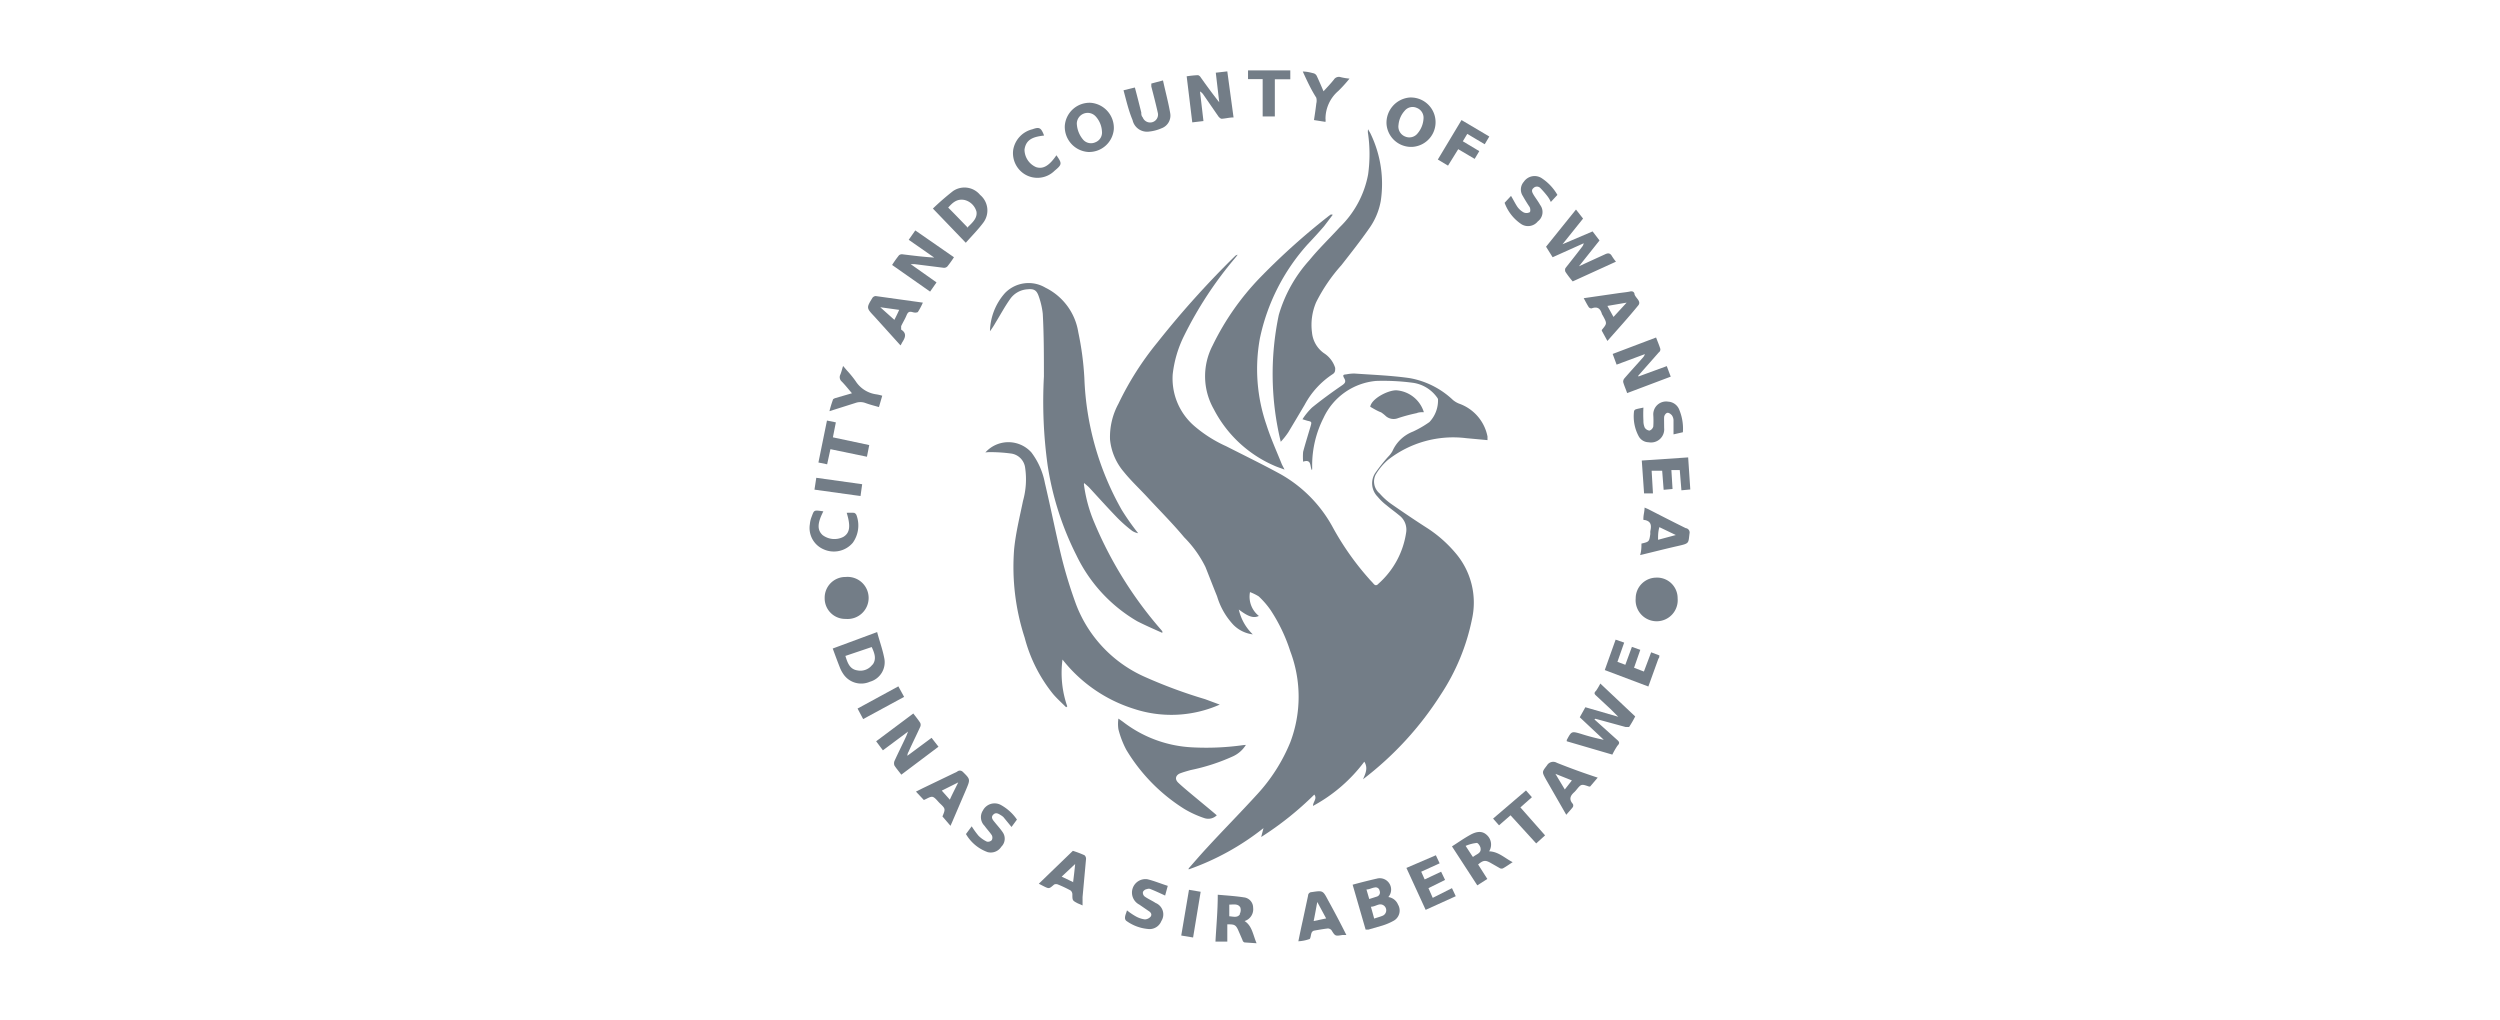 <?xml version="1.0" encoding="utf-8"?>
<svg viewBox="0 0 152 62" xmlns="http://www.w3.org/2000/svg"><g fill="#737d87"><path d="m79.76 28.58c-.13-.22 0-.69-.53-.51a3.54 3.54 0 0 1 0-.6c.14-.52.29-1 .45-1.54.08-.28.08-.29-.2-.35l-.29-.09a4 4 0 0 1 .58-.71c.58-.47 1.17-.9 1.78-1.32.19-.13.32-.22.18-.46s0-.22.13-.24a2.61 2.61 0 0 1 .48-.05c1.12.08 2.26.12 3.37.28a5.13 5.13 0 0 1 2.63 1.33 1.39 1.39 0 0 0 .37.22 2.66 2.66 0 0 1 1.73 2v.22l-1.3-.12a6.43 6.43 0 0 0 -4.75 1.32 3.63 3.63 0 0 0 -.75.9.94.94 0 0 0 .24 1.14 4 4 0 0 0 .75.67c.72.5 1.46 1 2.18 1.46a7.78 7.78 0 0 1 1.69 1.5 4.63 4.63 0 0 1 1 4 13 13 0 0 1 -1.9 4.6 19.93 19.93 0 0 1 -4.73 5.15c.17-.38.31-.7.08-1.07a9.54 9.54 0 0 1 -3.12 2.69c0-.25.27-.44.08-.69a19.36 19.36 0 0 1 -3.23 2.58l.14-.54a15.65 15.65 0 0 1 -4.55 2.51v-.06c.36-.41.72-.83 1.1-1.24 1-1.09 2.07-2.17 3.08-3.28a10.54 10.54 0 0 0 2-3.15 7.8 7.8 0 0 0 0-5.53 10.17 10.17 0 0 0 -1.2-2.51 5.17 5.17 0 0 0 -.72-.83 3 3 0 0 0 -.53-.26 1.49 1.49 0 0 0 .54 1.45c-.32.15-.64.05-1.22-.39a3 3 0 0 0 .85 1.51 2 2 0 0 1 -1.17-.57 4.33 4.33 0 0 1 -1-1.74c-.24-.59-.47-1.19-.71-1.79a6.83 6.83 0 0 0 -1.29-1.8c-.7-.84-1.48-1.62-2.23-2.43-.48-.52-1-1-1.45-1.56a3.57 3.57 0 0 1 -.83-1.95 4.22 4.22 0 0 1 .51-2.18 18.4 18.4 0 0 1 2.37-3.73 56.16 56.16 0 0 1 4.73-5.26.3.3 0 0 1 .15-.07l-.15.19a23.18 23.18 0 0 0 -3.1 4.72 7 7 0 0 0 -.7 2.36 3.81 3.81 0 0 0 1.36 3.18 8 8 0 0 0 1.89 1.19c1.1.56 2.21 1.1 3.29 1.69a8.18 8.18 0 0 1 3.16 3.18 16.89 16.89 0 0 0 2.22 3.17c.09.11.2.21.29.32s.19.13.3 0a5.15 5.15 0 0 0 1.69-3.16 1.09 1.09 0 0 0 -.43-1c-.25-.21-.52-.4-.77-.61a3.32 3.32 0 0 1 -.54-.52 1.15 1.15 0 0 1 -.16-1.42 10.45 10.45 0 0 1 .79-1 1.56 1.56 0 0 0 .27-.35 2.25 2.25 0 0 1 1.25-1.19 6.2 6.2 0 0 0 1-.58 1.91 1.91 0 0 0 .52-1.4.67.67 0 0 0 -.09-.14 2.17 2.17 0 0 0 -1.46-.85 13.64 13.64 0 0 0 -2.21-.11 3.9 3.9 0 0 0 -3.2 2.25 6.35 6.35 0 0 0 -.69 2.9v.17a.15.15 0 0 1 -.02.1z"/><path d="m59.91 27.51a1.88 1.88 0 0 1 2.8 0 4.45 4.45 0 0 1 .82 1.86c.35 1.48.65 3 1 4.45a27.67 27.67 0 0 0 .9 2.94 7.89 7.89 0 0 0 4.21 4.41 29.84 29.84 0 0 0 3.63 1.34l.89.33a7.26 7.26 0 0 1 -5.21.26 8.91 8.91 0 0 1 -4.35-3 6.18 6.18 0 0 0 .29 2.85l-.07.05c-.27-.27-.55-.52-.79-.8a9.12 9.12 0 0 1 -1.73-3.43 13.9 13.9 0 0 1 -.64-5.39c.1-1 .35-2 .54-2.93a4.83 4.83 0 0 0 .13-2 1 1 0 0 0 -.82-.87 9.5 9.5 0 0 0 -1.31-.09 1.89 1.89 0 0 0 -.29.02z"/><path d="m65.9 29.43a8.84 8.84 0 0 0 .65 2.38 24.07 24.07 0 0 0 4 6.43l.12.14s0 0 0 .1c-.51-.23-1-.44-1.53-.71a9.28 9.28 0 0 1 -3.69-4 18.17 18.17 0 0 1 -1.76-5.52 28.23 28.23 0 0 1 -.22-5.36c0-1.27 0-2.55-.07-3.82a4.76 4.76 0 0 0 -.25-1.07c-.13-.37-.3-.45-.69-.41a1.39 1.39 0 0 0 -1.05.6c-.32.45-.58.94-.87 1.41a5 5 0 0 1 -.35.54 3.61 3.61 0 0 1 .91-2.32 2 2 0 0 1 2.46-.33 3.65 3.65 0 0 1 2 2.71 18.05 18.05 0 0 1 .37 2.8 17.51 17.51 0 0 0 2.27 8 14.67 14.67 0 0 0 1 1.42 1 1 0 0 1 -.36-.14 8.48 8.48 0 0 1 -.9-.79c-.58-.6-1.13-1.21-1.69-1.82-.1-.11-.22-.2-.33-.3z"/><path d="m77.87 26.86a17.46 17.46 0 0 1 -.12-7.71 8.5 8.5 0 0 1 1.86-3.33c.57-.7 1.22-1.32 1.84-2a6 6 0 0 0 1.73-3.21 8.89 8.89 0 0 0 0-2.47.69.69 0 0 1 0-.28c.05.1.12.2.17.31a7 7 0 0 1 .6 4.05 4.11 4.11 0 0 1 -.72 1.69c-.53.76-1.1 1.48-1.67 2.21a10.26 10.26 0 0 0 -1.54 2.26 3.51 3.51 0 0 0 -.25 1.84 1.74 1.74 0 0 0 .72 1.25 1.64 1.64 0 0 1 .69.9c0 .17 0 .27-.14.37a5.1 5.1 0 0 0 -1.71 1.86c-.33.56-.67 1.13-1 1.68a4.43 4.43 0 0 1 -.46.58z"/><path d="m78.1 28.55c-.24-.09-.43-.15-.61-.23a7.49 7.49 0 0 1 -3.69-3.44 4.05 4.05 0 0 1 -.07-3.88 15.92 15.92 0 0 1 2.9-4.14 41.34 41.34 0 0 1 4.25-3.8.17.17 0 0 1 .15 0l-.53.7c-.32.37-.65.73-1 1.1a12.33 12.33 0 0 0 -2.9 5.72 10.4 10.4 0 0 0 .4 5.25c.26.82.62 1.61.94 2.41z"/><path d="m75.75 45.29a1.81 1.81 0 0 1 -.82.71 12 12 0 0 1 -2.54.82c-.21.06-.43.12-.64.2s-.38.31-.11.57.82.71 1.24 1.06.73.6 1.1.92a.74.74 0 0 1 -.76.17 6.2 6.2 0 0 1 -1.22-.56 10.79 10.79 0 0 1 -3.52-3.59 5.57 5.57 0 0 1 -.48-1.25 2.17 2.17 0 0 1 0-.65l.27.19a7.49 7.49 0 0 0 4.24 1.56 16.07 16.07 0 0 0 3.1-.14z"/><path d="m96.83 14.07.42.55-1.25 1.57c.52-.24 1-.46 1.57-.72.2-.1.33-.09.44.11a3 3 0 0 0 .24.33l-2.63 1.2a5.9 5.9 0 0 1 -.44-.58.28.28 0 0 1 0-.23c.34-.43.68-.86 1-1.28a.49.49 0 0 0 .11-.23l-1.89.85-.4-.64 1.82-2.26.43.55-1.25 1.56z"/><path d="m96.94 43.74 1.4 1.26c.12.11.15.19 0 .34a4.52 4.52 0 0 0 -.31.54l-2.77-.81a.45.45 0 0 1 0-.08c.29-.54.29-.54.87-.37a12.7 12.7 0 0 0 1.38.36l-1.46-1.37.34-.61 2 .58-.49-.49-.86-.8c-.11-.1-.13-.17 0-.29a4.27 4.27 0 0 0 .26-.44l2.12 2a6.67 6.67 0 0 1 -.37.64s-.15 0-.22 0l-1.83-.5z"/><path d="m74.62 4.34.38 2.8c-.25 0-.49.07-.72.08-.07 0-.15-.08-.2-.14l-.93-1.35a.64.64 0 0 0 -.19-.17l.21 1.8-.68.08-.34-2.8a6 6 0 0 1 .69-.07.29.29 0 0 1 .16.13c.36.51.72 1 1.13 1.52l-.21-1.8z"/><path d="m55.25 14.58.4-.57 2.35 1.63a6.18 6.18 0 0 1 -.4.56.28.28 0 0 1 -.24.08l-1.75-.22h-.24l1.57 1.11-.39.56-2.31-1.62a6.85 6.85 0 0 1 .42-.59.28.28 0 0 1 .2-.06c.64.08 1.28.16 1.94.2z"/><path d="m99.62 22.89 1.72-.63.24.64-2.65 1c-.08-.24-.18-.45-.24-.67a.31.31 0 0 1 .07-.22c.37-.43.75-.84 1.12-1.26a.58.58 0 0 0 .13-.22l-1.72.64-.24-.65 2.64-1c.09.24.19.47.26.7 0 .05 0 .14-.09.2l-1.26 1.43z"/><path d="m54.8 47.1c-.15-.2-.3-.37-.42-.56a.39.39 0 0 1 0-.26c.23-.51.48-1 .72-1.52l.11-.28-1.53 1.14-.41-.55 2.26-1.69c.15.2.3.38.42.57a.29.29 0 0 1 0 .24c-.23.51-.48 1-.71 1.52a.45.45 0 0 0 -.07.24l1.47-1.09.42.54z"/><path d="m51.4 37.63a1.25 1.25 0 0 1 -1.26-1.27 1.26 1.26 0 0 1 1.28-1.28 1.28 1.28 0 1 1 0 2.55z"/><path d="m100.68 35.12a1.25 1.25 0 0 1 1.32 1.26 1.28 1.28 0 1 1 -2.55 0 1.26 1.26 0 0 1 1.23-1.26z"/><path d="m59.59 11.85a1.23 1.23 0 0 0 -1.65-.23 16 16 0 0 0 -1.22 1.06l2 2.08c.38-.43.76-.81 1.07-1.23a1.23 1.23 0 0 0 -.2-1.68zm-.74 2c-.4-.41-.79-.82-1.2-1.23.24-.26.51-.56 1-.46a1 1 0 0 1 .72.71c.06.39-.24.66-.52.93z"/><path d="m64.74 7.65a1.51 1.51 0 0 1 1.58-1.4 1.53 1.53 0 0 1 1.4 1.61 1.51 1.51 0 0 1 -1.57 1.38 1.53 1.53 0 0 1 -1.41-1.59zm.73-.14a1.62 1.62 0 0 0 .4 1 .64.64 0 0 0 .73.14.63.63 0 0 0 .4-.65 1.47 1.47 0 0 0 -.39-.93.66.66 0 0 0 -1.14.46z"/><path d="m85.87 8.93a1.5 1.5 0 0 0 -.18-3 1.54 1.54 0 0 0 -1.39 1.6 1.5 1.5 0 0 0 1.57 1.4zm-.47-2.19a.62.62 0 0 1 .74-.18.64.64 0 0 1 .41.65 1.52 1.52 0 0 1 -.36.9.64.64 0 0 1 -.76.19.65.65 0 0 1 -.4-.71 1.46 1.46 0 0 1 .37-.85z"/><path d="m68.31 5.49.69-.17c.14.52.26 1 .39 1.52 0 .1 0 .2.09.3a.48.48 0 0 0 .92-.26c-.12-.54-.26-1.08-.4-1.62 0 0 0-.1 0-.18l.71-.19c.15.69.33 1.35.44 2a.82.82 0 0 1 -.53.91 2.51 2.51 0 0 1 -.76.2.9.9 0 0 1 -1-.7c-.24-.57-.38-1.18-.55-1.81z"/><path d="m100.5 30h-.54l-.14-2 2.82-.19.13 1.95-.54.05-.1-1.23h-.51l.07 1.15-.54.05-.09-1.16h-.64z"/><path d="m85.51 52.77 1.79-.77.23.49-1.12.51.21.47 1-.47.24.5-1.01.5.26.59 1.17-.59.23.49-1.83.83z"/><path d="m100.39 39.66.5.19c0 .08 0 .14-.06.2l-.61 1.69-2.65-1 .66-1.85.52.18-.41 1.17.48.18.4-1.09.51.18-.38 1.09.6.23z"/><path d="m58.73 50.71.35-.47a5.22 5.22 0 0 0 .41.57 1.82 1.82 0 0 0 .51.36.32.32 0 0 0 .3-.09.32.32 0 0 0 0-.3c-.13-.2-.3-.37-.44-.57a.74.74 0 0 1 -.1-.93.8.8 0 0 1 1.07-.35 2.84 2.84 0 0 1 1 .9l-.33.45-.5-.61-.09-.07c-.17-.1-.34-.25-.52-.07s0 .35.12.5.32.37.46.58a.68.68 0 0 1 -.09.87.76.76 0 0 1 -.83.33 2.5 2.5 0 0 1 -1.32-1.1z"/><path d="m102.32 26.28-.57.13c0-.3 0-.59 0-.87a.56.56 0 0 0 -.1-.29c-.07-.08-.19-.17-.28-.15s-.18.15-.19.25 0 .44 0 .67a.8.8 0 0 1 -.94.87.7.7 0 0 1 -.61-.37 2.55 2.55 0 0 1 -.28-1.52.16.16 0 0 1 .1-.11c.15-.05.31-.07.47-.11a7.47 7.47 0 0 0 0 .8 1 1 0 0 0 .08.42.39.39 0 0 0 .29.18.36.36 0 0 0 .23-.25 5.48 5.48 0 0 0 0-.7.78.78 0 0 1 .9-.81.77.77 0 0 1 .69.52 3 3 0 0 1 .21 1.34z"/><path d="m71 53.86-.16.59c-.3-.14-.58-.27-.88-.39a.27.27 0 0 0 -.23 0c-.09 0-.22.1-.24.18a.29.29 0 0 0 .11.27c.21.15.45.25.66.39a.75.75 0 0 1 .35 1.1.77.77 0 0 1 -.83.48 2.64 2.64 0 0 1 -1.31-.5.24.24 0 0 1 -.07-.18c0-.15.08-.29.12-.45a3.87 3.87 0 0 0 .51.35 1.54 1.54 0 0 0 .58.2.49.49 0 0 0 .35-.17c.1-.15 0-.27-.15-.36l-.54-.37a.82.82 0 0 1 .5-1.54c.41.1.82.27 1.23.4z"/><path d="m91.48 12.33.39-.42c.14.23.25.46.39.67a1.16 1.16 0 0 0 .37.33.41.41 0 0 0 .36 0c.07 0 .07-.24 0-.34s-.28-.43-.4-.65a.71.71 0 0 1 .06-.87.79.79 0 0 1 1.11-.2 3 3 0 0 1 .93 1l-.4.43a1.69 1.69 0 0 0 -.19-.33 5.59 5.59 0 0 0 -.45-.52.29.29 0 0 0 -.41 0c-.16.13-.08.27 0 .41s.28.4.4.62a.71.71 0 0 1 -.14 1 .76.76 0 0 1 -1 .17 2.65 2.65 0 0 1 -1.02-1.3z"/><path d="m83.31 24.73c.08-.49 1.06-1 1.58-1a1.89 1.89 0 0 1 1.68 1.33c-.15 0-.3 0-.44.06a10.24 10.24 0 0 0 -1.12.3.73.73 0 0 1 -.74-.11 2.25 2.25 0 0 0 -.3-.24c-.2-.07-.42-.2-.66-.34z"/><path d="m50.06 31.09c-.37.72-.38 1.13-.05 1.44a1.19 1.19 0 0 0 1.27.11c.39-.24.45-.64.2-1.46a3.42 3.42 0 0 1 .45 0 .25.25 0 0 1 .14.13 1.81 1.81 0 0 1 -.22 1.69 1.51 1.51 0 0 1 -1.77.4 1.41 1.41 0 0 1 -.84-1.53 1.61 1.61 0 0 1 .08-.38c.19-.49.12-.49.74-.4z"/><path d="m64.23 9.44c.35.5.35.56-.11.94a1.48 1.48 0 0 1 -1.84.2 1.51 1.51 0 0 1 -.68-1.45 1.55 1.55 0 0 1 1.17-1.27c.43-.16.53-.09.71.38-.55.07-1.1.17-1.19.86a1.17 1.17 0 0 0 .7 1.06c.42.14.8-.07 1.24-.72z"/><path d="m88.86 7.3 1.69 1-.28.47-1.06-.63-.27.45 1 .6-.28.47-1-.59-.62 1-.62-.37z"/><path d="m53.64 24.06-.2.69c-.28-.08-.56-.15-.83-.25a.88.88 0 0 0 -.6 0l-1.58.5a7.18 7.18 0 0 1 .21-.69c0-.05.1-.09.16-.11l1-.29c-.22-.25-.41-.5-.63-.72a.35.35 0 0 1 -.08-.41c.07-.16.1-.32.17-.53l.23.27a6.54 6.54 0 0 1 .53.65 1.77 1.77 0 0 0 1.22.8 2.53 2.53 0 0 1 .4.09z"/><path d="m79.21 4.35c.26 0 .47.06.67.11a.31.31 0 0 1 .18.16c.14.3.27.6.41.93.22-.24.44-.47.63-.71a.36.36 0 0 1 .41-.15 3.57 3.57 0 0 0 .54.09 8.48 8.48 0 0 1 -.68.75 2.23 2.23 0 0 0 -.78 1.68.88.88 0 0 1 0 .2l-.7-.11c.05-.33.1-.65.14-1a.74.74 0 0 0 0-.36c-.32-.5-.56-1.02-.82-1.59z"/><path d="m49.76 28.12.52-2.55.54.11-.18.91 2.21.47-.14.71-2.22-.46-.2.92z"/><path d="m91.84 49.57-.7.61-.36-.41 2-1.71.36.41-.7.62 1.5 1.7-.54.49z"/><path d="m77.51 7.08h-.74v-2.27h-.89v-.53h2.57v.54h-.94z"/><path d="m52.48 43.72-.34-.64 2.48-1.35.35.64z"/><path d="m49.52 29.77.11-.72 2.79.39-.1.72z"/><path d="m72.29 54.1.71.12-.46 2.78-.72-.12z"/><path d="m85 55a.75.75 0 0 0 -.59-.46.69.69 0 0 0 -.7-1.12c-.48.11-1 .24-1.47.37l.79 2.73h.17l.83-.24a3.54 3.54 0 0 0 .67-.28.71.71 0 0 0 .3-1zm-1.92-.92c.18 0 .33-.1.5-.12a.24.24 0 0 1 .3.2.26.26 0 0 1 -.16.35l-.47.15zm1 1.59c-.16.07-.33.11-.53.18-.07-.26-.13-.48-.2-.72.19 0 .35-.11.52-.14a.36.36 0 0 1 .21.68z"/><path d="m53.76 40c-.1-.52-.28-1-.43-1.57l-2.7 1c.15.41.29.79.44 1.17a2 2 0 0 0 .19.36 1.31 1.31 0 0 0 1.63.49 1.23 1.23 0 0 0 .87-1.45zm-.71.4a.91.91 0 0 1 -.92.36c-.47-.07-.6-.46-.73-.88l1.6-.54c.17.37.31.73.05 1.08z"/><path d="m90.54 51.76a.78.78 0 0 0 -.15-1c-.25-.23-.57-.24-1 0s-.73.46-1.11.7l1.54 2.37.61-.39-.56-.88c.31-.26.44-.28.77-.09l.56.32a.21.21 0 0 0 .19 0c.18-.1.36-.23.58-.37-.49-.25-.86-.64-1.43-.66zm-1 .33-.43-.66a2.37 2.37 0 0 1 .68-.18c.08 0 .23.22.23.34.04.29-.25.34-.44.5z"/><path d="m75.67 56a.75.75 0 0 0 .52-.81.63.63 0 0 0 -.56-.63c-.52-.08-1-.11-1.59-.16 0 1-.09 1.9-.14 2.85h.72c0-.2 0-.37 0-.54v-.51c.4 0 .51 0 .67.37l.26.6c0 .05.07.12.12.13l.73.05c-.22-.51-.27-1.06-.73-1.35zm-.29-.4c-.16.22-.42.12-.64.11v-.71c.26 0 .53-.07.67.17a.5.5 0 0 1 -.03.39z"/><path d="m102.49 32.11c-.77-.38-1.53-.77-2.29-1.16l-.21-.09c0 .22-.06.41-.07.6s0 .15.1.16c.39.09.39.36.32.67a1 1 0 0 0 0 .17c-.07.48-.07.48-.54.59 0 .21 0 .43-.08.7.79-.19 1.53-.38 2.28-.55s.64-.16.73-.81a.27.27 0 0 0 -.24-.28zm-1.68.71c0-.27 0-.49.08-.77l1 .48z"/><path d="m65.94 52a6.09 6.09 0 0 0 -.71-.27s0 0 0 0l-2.07 2 .29.15c.34.17.34.16.64-.1a.29.29 0 0 1 .24 0 7.51 7.51 0 0 1 .76.36.31.31 0 0 1 .11.22c0 .39 0 .39.32.56l.3.13c0-.2 0-.35 0-.51l.21-2.3a.29.29 0 0 0 -.09-.24zm-.7 1.63-.69-.33.82-.77c-.04.4-.08.75-.13 1.14z"/><path d="m94.66 46.38a.44.44 0 0 0 -.6.15c-.31.41-.32.39-.07.85l1.24 2.16c.14-.17.28-.31.4-.47a.21.21 0 0 0 0-.19c-.25-.28-.16-.5.09-.72a1.31 1.31 0 0 0 .11-.12c.31-.38.31-.38.78-.22h.07l.46-.54c-.86-.28-1.68-.58-2.48-.9zm.48 1.62-.57-.95 1 .4z"/><path d="m57.29 49.61s0 .01 0 0z"/><path d="m58.53 46.92a.25.25 0 0 0 -.34 0l-2.08 1-.42.21.48.51c.2-.08.39-.22.53-.19s.29.24.43.38c.36.34.36.35.17.81l.49.57.11-.25.84-1.96c.26-.62.26-.62-.21-1.08zm-.78 1.7-.49-.55 1-.5c-.21.43-.36.71-.51 1.05z"/><path d="m80.75 54.74c-.32-.61-.32-.6-1-.5a.22.22 0 0 0 -.22.22l-.33 1.54c-.09.4-.17.79-.26 1.23a2.41 2.41 0 0 0 .66-.13c.09 0 .09-.27.15-.4a.22.22 0 0 1 .16-.12c.28-.05.56-.1.83-.13a.32.32 0 0 1 .21.1c.23.37.23.37.66.3h.25c-.38-.76-.74-1.44-1.11-2.11zm-.88 1.26c.08-.38.14-.73.22-1.16l.54 1z"/><path d="m99.38 17.9c0-.11-.09-.22-.26-.18s-.46.07-.69.1l-2.14.31c.11.2.2.38.31.55a.21.21 0 0 0 .17.07c.35-.13.53 0 .63.35l.07.12c.24.45.24.45-.08.84v.05l.34.62c.65-.74 1.29-1.44 1.89-2.18.17-.24-.17-.43-.24-.65zm-1.28 1.37-.37-.67 1.17-.2z"/><path d="m53.24 18a.27.27 0 0 0 -.19.1c-.38.62-.38.62.12 1.15l1.58 1.75a.89.89 0 0 0 .09-.16c.18-.28.33-.56-.05-.8 0 0 0-.15 0-.21.1-.22.23-.42.32-.64s.17-.27.38-.21.27 0 .31 0a3.88 3.88 0 0 0 .31-.58zm1.13 1.44-.85-.76 1.15.16c-.11.25-.22.47-.3.62z"/></g></svg>